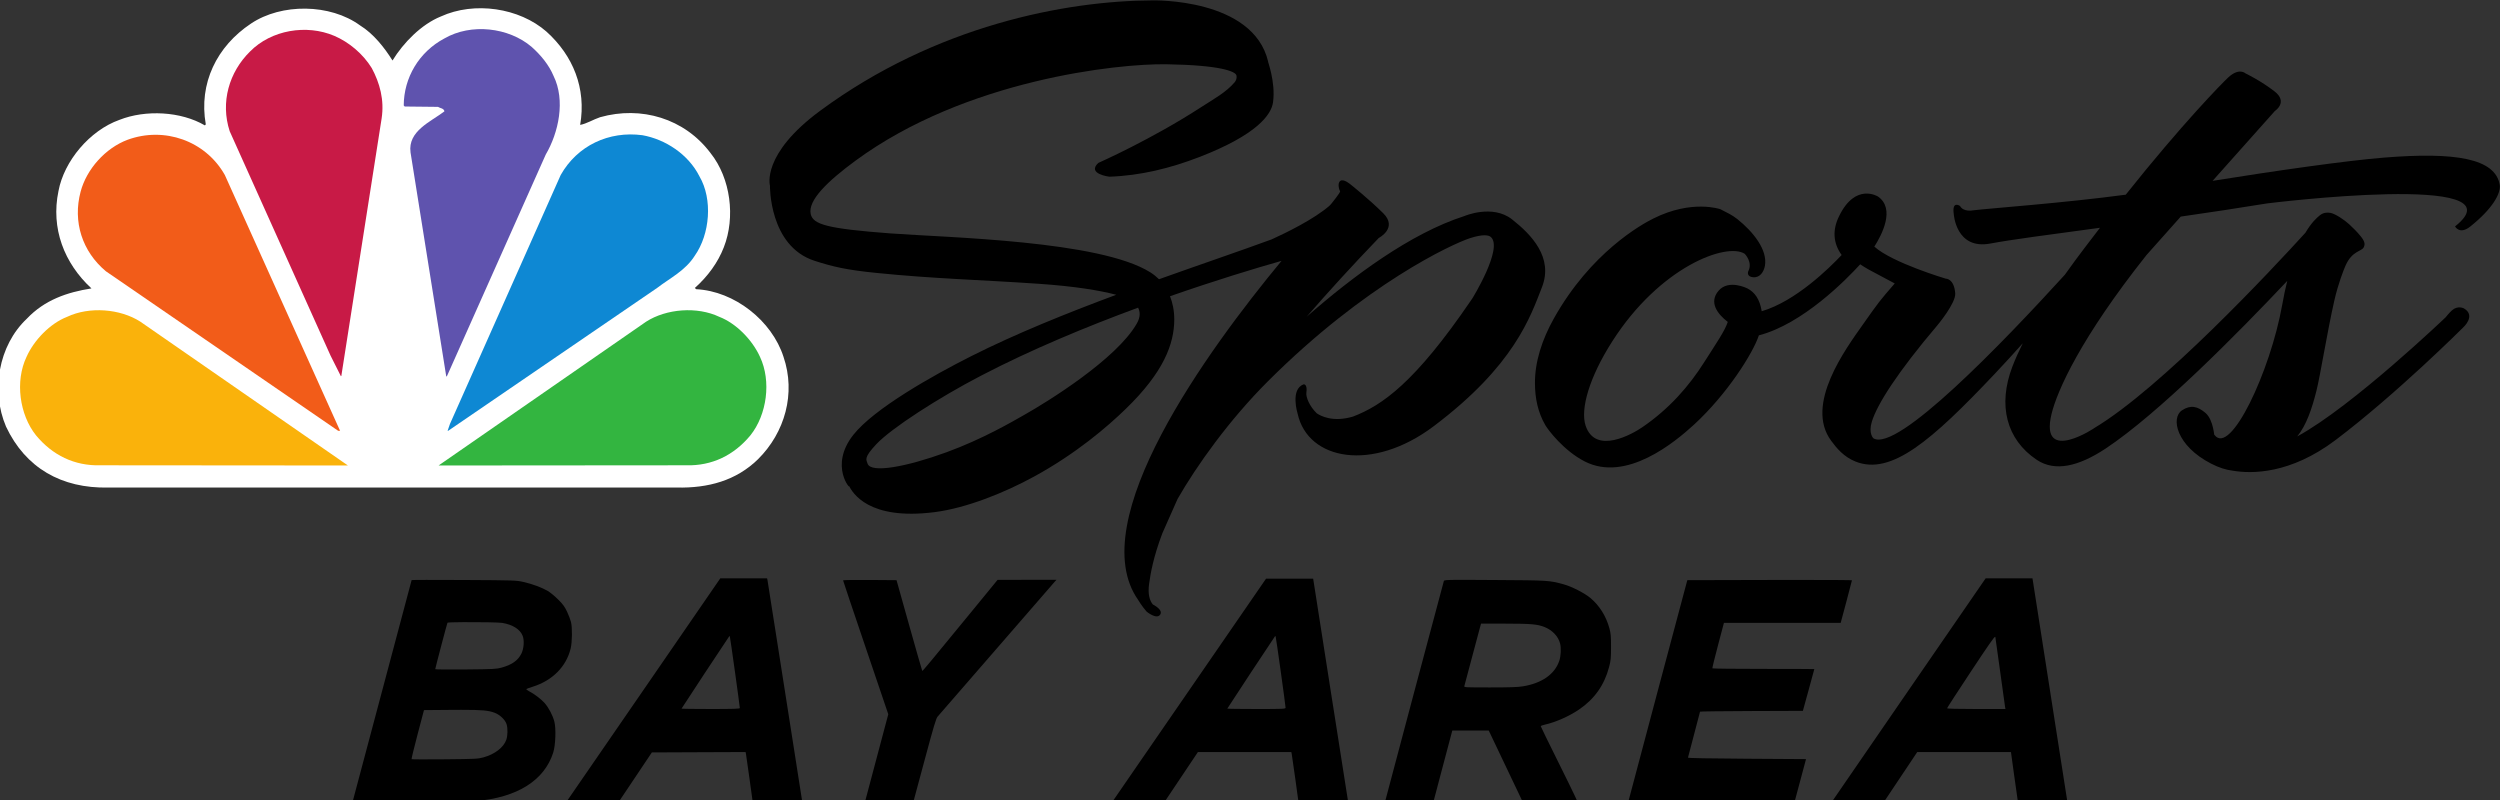 <?xml version="1.0" encoding="UTF-8" standalone="no"?>
<!-- Created with Inkscape (http://www.inkscape.org/) -->

<svg xmlns:dc="http://purl.org/dc/elements/1.1/" xmlns:cc="http://creativecommons.org/ns#" xmlns:rdf="http://www.w3.org/1999/02/22-rdf-syntax-ns#" xmlns:svg="http://www.w3.org/2000/svg" xmlns="http://www.w3.org/2000/svg" xmlns:sodipodi="http://sodipodi.sourceforge.net/DTD/sodipodi-0.dtd" xmlns:inkscape="http://www.inkscape.org/namespaces/inkscape" id="svg2996" version="1.1" inkscape:version="0.48.5 r10040" width="1000" height="320" sodipodi:docname="NBC_Sports_Bay_Area.png">
  <rect width="100%" height="100%" fill="#333333" stroke="none"/>
  <defs id="defs3000">
    <clipPath id="clipPath442" clipPathUnits="userSpaceOnUse">
      <path id="path444" d="m 542.434,308.321 96.657,0 0,98.808 -96.657,0 0,-98.808 z" inkscape:connector-curvature="0" />
    </clipPath>
    <clipPath id="clipPath474" clipPathUnits="userSpaceOnUse">
      <path id="path476" d="m 542.434,308.321 96.656,0 0,98.808 -96.656,0 0,-98.808 z" inkscape:connector-curvature="0" />
    </clipPath>
    <clipPath id="clipPath490" clipPathUnits="userSpaceOnUse">
      <path id="path492" d="m 542.434,308.321 96.657,0 0,98.808 -96.657,0 0,-98.808 z" inkscape:connector-curvature="0" />
    </clipPath>
    <clipPath id="clipPath518" clipPathUnits="userSpaceOnUse">
      <path id="path520" d="m 542.434,308.321 96.656,0 0,98.808 -96.656,0 0,-98.808 z" inkscape:connector-curvature="0" />
    </clipPath>
    <clipPath id="clipPath442-8" clipPathUnits="userSpaceOnUse">
      <path id="path444-8" d="m 542.434,308.321 96.657,0 0,98.808 -96.657,0 0,-98.808 z" inkscape:connector-curvature="0" />
    </clipPath>
    <clipPath id="clipPath474-9" clipPathUnits="userSpaceOnUse">
      <path id="path476-4" d="m 542.434,308.321 96.656,0 0,98.808 -96.656,0 0,-98.808 z" inkscape:connector-curvature="0" />
    </clipPath>
    <clipPath id="clipPath490-4" clipPathUnits="userSpaceOnUse">
      <path id="path492-0" d="m 542.434,308.321 96.657,0 0,98.808 -96.657,0 0,-98.808 z" inkscape:connector-curvature="0" />
    </clipPath>
    <clipPath id="clipPath518-1" clipPathUnits="userSpaceOnUse">
      <path id="path520-7" d="m 542.434,308.321 96.656,0 0,98.808 -96.656,0 0,-98.808 z" inkscape:connector-curvature="0" />
    </clipPath>
  </defs>
  <sodipodi:namedview pagecolor="#ffffff" bordercolor="#666666" borderopacity="1" objecttolerance="10" gridtolerance="10" guidetolerance="10" inkscape:pageopacity="0" inkscape:pageshadow="2" inkscape:window-width="1366" inkscape:window-height="706" id="namedview2998" showgrid="false" fit-margin-top="0" fit-margin-left="0" fit-margin-right="0" fit-margin-bottom="0" inkscape:zoom="0.12869772" inkscape:cx="1229.4081" inkscape:cy="942.11326" inkscape:window-x="-8" inkscape:window-y="-8" inkscape:window-maximized="1" inkscape:current-layer="svg2996" />
  <g id="g446" transform="matrix(17.401,0,0,-17.401,3087.376,-19.922)" />
  <g id="g450" transform="matrix(17.401,0,0,-17.401,3288.079,-18.142)" />
  <g id="g454" transform="matrix(17.401,0,0,-17.401,3524.698,76.314)" />
  <g id="g458" transform="matrix(17.401,0,0,-17.401,3014.105,-566.967)" />
  <g id="g462" transform="matrix(17.401,0,0,-17.401,2266.248,-440.453)" />
  <g id="g466" transform="matrix(17.401,0,0,-17.401,2583.62,-856.666)" />
  <g id="g478" transform="matrix(17.401,0,0,-17.401,3367.879,-433.261)" />
  <g id="g3567" transform="matrix(0.295,0,0,0.297,1082.299,-163.836)">
    <g transform="matrix(15.203,0,0,-15.045,-3632.833,1032.254)" id="g522-6">
      <g id="g3483">
        <path transform="translate(32.64,26.529)" inkscape:connector-curvature="0" d="m 0,0 c 0.969,1.59 2.584,3.245 4.316,3.943 2.978,1.367 6.989,0.786 9.428,-1.368 2.359,-2.137 3.556,-5.063 2.993,-8.34 0.584,0.108 1.163,0.482 1.78,0.689 3.647,1.031 7.521,-0.088 9.864,-3.231 1.771,-2.238 2.224,-5.72 1.168,-8.417 -0.528,-1.365 -1.423,-2.596 -2.583,-3.637 l 0.119,-0.112 c 3.405,-0.168 6.751,-2.81 7.789,-6.056 1.111,-3.271 0.129,-6.766 -2.267,-9.157 -1.958,-1.927 -4.46,-2.603 -7.256,-2.542 l -50.701,0 c -4.169,-0.091 -7.383,1.755 -9.119,5.455 -1.355,3.183 -0.691,7.248 1.857,9.661 1.587,1.681 3.593,2.367 5.762,2.71 -2.444,2.266 -3.632,5.381 -2.942,8.711 0.498,2.701 2.799,5.435 5.437,6.377 2.333,0.925 5.485,0.763 7.62,-0.494 l 0.082,0.09 c -0.646,3.678 0.988,6.991 4.028,9.021 2.715,1.834 7.066,1.793 9.732,-0.161 C -1.702,2.406 -0.714,1.153 0,0" style="fill:white;fill-opacity:1;fill-rule:nonzero;stroke:none" id="path484-5" />
        <path transform="translate(47.001,25.154)" inkscape:connector-curvature="0" d="m 0,0 c 1.078,-2.192 0.456,-5.074 -0.695,-7.047 l -8.796,-19.801 -0.072,-0.084 -3.19,20.081 c -0.256,1.921 1.816,2.744 3.023,3.675 -0.054,0.283 -0.376,0.27 -0.575,0.4 l -2.966,0.032 -0.088,0.094 c 0.009,2.486 1.361,4.793 3.629,6 2.372,1.376 5.721,1.002 7.777,-0.755 C -1.118,1.846 -0.409,0.977 0,0" style="fill:#5f53ae;fill-opacity:1;fill-rule:nonzero;stroke:none" id="path496-7" />
        <path transform="translate(30.79,25.849)" inkscape:connector-curvature="0" d="m 0,0 c 0.712,-1.329 1.136,-2.846 0.879,-4.515 l -3.585,-22.99 c 0.014,-0.038 -0.013,-0.064 -0.047,-0.075 l -0.923,1.844 -8.994,20.085 c -0.84,2.589 -0.058,5.289 1.816,7.139 1.896,1.93 5.032,2.456 7.504,1.403 C -2.032,2.328 -0.784,1.28 0,0" style="fill:#c81a46;fill-opacity:1;fill-rule:nonzero;stroke:none" id="path500-1" />
        <path transform="translate(60.013,16.165)" inkscape:connector-curvature="0" d="m 0,0 c 1.208,-2.063 0.934,-5.183 -0.406,-7.098 -0.838,-1.346 -2.219,-2.013 -3.368,-2.899 l -18.633,-12.786 -0.051,0 0.21,0.614 9.877,22.284 c 1.479,2.63 4.297,3.964 7.291,3.561 C -3.033,3.305 -0.992,1.974 0,0" style="fill:#0e88d3;fill-opacity:1;fill-rule:nonzero;stroke:none" id="path504-2" />
        <path transform="translate(17.686,16.28)" inkscape:connector-curvature="0" d="m 0,0 10.278,-22.898 -0.17,0 -20.719,14.282 c -2.11,1.772 -2.966,4.435 -2.251,7.126 0.534,2.017 2.209,3.901 4.193,4.645 C -5.41,4.349 -1.735,3.082 0,0" style="fill:#f25c19;fill-opacity:1;fill-rule:nonzero;stroke:none" id="path508-2" />
        <path transform="translate(65.416,2.7326753e-6)" inkscape:connector-curvature="0" d="m 0,0 c 1.024,-2.178 0.62,-5.168 -0.853,-7.024 -1.464,-1.779 -3.424,-2.744 -5.721,-2.682 l -22.091,-0.018 18.507,12.872 c 1.812,1.166 4.557,1.378 6.527,0.436 C -2.103,2.992 -0.674,1.495 0,0" style="fill:#33b540;fill-opacity:1;fill-rule:nonzero;stroke:none" id="path512-1" />
        <path inkscape:connector-curvature="0" d="M 0,0 C -1.036,-2.178 -0.632,-5.168 0.844,-7.024 2.311,-8.803 4.271,-9.768 6.567,-9.706 L 28.664,-9.724 10.154,3.148 C 8.348,4.314 5.597,4.526 3.621,3.584 2.099,2.992 0.665,1.495 0,0" style="fill:#fab20b;fill-opacity:1;fill-rule:nonzero;stroke:none" id="path524-8" />
      </g>
    </g>
    <g style="fill:black" transform="matrix(1.395,0,0,1.393,-328.647,-476.283)" id="g3198">
      <g style="fill:black" id="g526" transform="matrix(17.401,0,0,-17.401,-1289.417,1050.747)">
        <path inkscape:connector-curvature="0" d="m 0,0 c -1.132,-1.974 -4.98,-4.341 -6.263,-5.061 -0.71,-0.401 -2.35,-1.358 -4.371,-2.091 -2.229,-0.808 -4.219,-1.179 -4.404,-0.633 -0.077,0.229 -0.226,0.329 0.498,1.093 0.851,0.89 3.446,2.558 5.843,3.798 2.789,1.446 5.898,2.725 8.768,3.777 C 0.19,0.658 0.213,0.371 0,0 M 20.956,5.793 C 19.859,6.644 18.297,5.973 18.297,5.973 15.294,5.016 12.055,2.62 9.49,0.381 c 1.176,1.35 2.507,2.804 4.025,4.374 0,0 1.081,0.556 0.25,1.375 -0.829,0.817 -1.815,1.591 -1.815,1.591 0,0 -0.395,0.347 -0.583,0.205 C 11.18,7.784 11.319,7.403 11.355,7.348 11.388,7.296 10.861,6.651 10.861,6.651 c 0,0 -0.036,-0.038 -0.087,-0.094 C 9.904,5.798 8.331,5.038 7.532,4.677 5.809,4.047 3.609,3.305 1.24,2.463 1.104,2.597 0.946,2.726 0.756,2.846 c -2.83,1.771 -11.292,1.925 -14.541,2.165 -3.509,0.264 -4.299,0.493 -4.43,1.074 -0.17,0.755 0.936,1.823 2.521,2.979 6.139,4.478 14.614,5.389 17.358,5.343 C 4.676,14.36 5.52,14.007 5.566,13.786 5.613,13.574 5.469,13.41 5.469,13.41 4.984,12.844 4.318,12.49 3.6,12.028 0.843,10.243 -2.152,8.924 -2.152,8.924 -2.807,8.314 -1.535,8.16 -1.535,8.16 c 1.749,0.057 3.427,0.479 5.004,1.083 3.263,1.249 4.047,2.375 4.14,3.046 0.161,1.158 -0.335,2.369 -0.272,2.263 -0.836,3.547 -6.456,3.404 -6.456,3.404 -4.852,-0.017 -12.116,-1.4 -18.566,-6.131 -3.306,-2.423 -2.806,-4.159 -2.806,-4.159 0,0 -0.058,-3.363 2.494,-4.18 1.031,-0.331 1.782,-0.506 3.464,-0.674 3.264,-0.327 5.68,-0.373 9.063,-0.603 1.994,-0.137 3.377,-0.363 4.322,-0.61 -2.767,-1.022 -5.617,-2.166 -8.102,-3.411 -2.169,-1.087 -5.417,-2.91 -6.58,-4.367 -1.392,-1.745 -0.092,-3.132 -0.254,-2.83 0.206,-0.384 1.074,-1.94 4.783,-1.47 1.812,0.231 3.927,1.089 5.565,1.978 2.344,1.274 4.081,2.756 5.13,3.769 2.101,2.029 2.696,3.594 2.699,4.958 0,0.526 -0.105,0.956 -0.238,1.292 2.533,0.879 4.755,1.551 6.23,1.965 -4.131,-4.965 -11.1,-14.473 -8.009,-18.841 0,0 0.201,-0.34 0.472,-0.647 0,0 0.547,-0.453 0.752,-0.176 0.205,0.276 -0.404,0.573 -0.404,0.573 -0.177,0.216 -0.288,0.562 -0.209,1.145 0.081,0.581 0.238,1.491 0.74,2.809 l 0.852,1.912 C 2.277,-9.744 2.276,-9.747 2.274,-9.75 c 0.003,0.008 0.007,0.014 0.011,0.021 L 2.279,-9.742 c 1.06,1.839 2.869,4.374 5.051,6.541 5.44,5.403 10.296,7.629 11.29,7.948 0.723,0.231 1.04,0.17 1.159,0.06 0.695,-0.623 -1.035,-3.408 -1.035,-3.408 -0.03,-0.045 -0.058,-0.085 -0.088,-0.127 -3.119,-4.551 -4.947,-5.816 -6.579,-6.44 -1.13,-0.335 -1.817,0.04 -2.025,0.182 -0.396,0.377 -0.616,0.894 -0.58,1.146 0.07,0.479 -0.144,0.465 -0.144,0.465 C 8.551,-3.639 8.984,-5.01 8.984,-5.01 c 0.577,-2.594 4.178,-3.256 7.592,-0.7 4.515,3.379 5.41,6.088 6.057,7.733 0.645,1.645 -0.583,2.913 -1.677,3.77" style="fill:black;fill-opacity:1;fill-rule:nonzero;stroke:none" id="path528" />
      </g>
      <g style="fill:black" id="g530" transform="matrix(17.401,0,0,-17.401,35.359,916.705)">
        <path inkscape:connector-curvature="0" d="M 0,0 C -0.248,1.484 -2.504,1.834 -6.461,1.518 -8.55,1.352 -12.498,0.792 -16.04,0.226 l 3.481,3.884 c 0,0 0.757,0.487 -0.021,1.087 -0.777,0.6 -1.625,1.002 -1.625,1.002 0,0 -0.347,0.333 -0.954,-0.221 -0.355,-0.327 -2.593,-2.596 -5.731,-6.52 -3.495,-0.466 -7.517,-0.75 -8.553,-0.872 0,0 -0.51,-0.105 -0.708,0.246 0,0 -0.454,0.316 -0.348,-0.442 0,0 0.111,-2.012 2.049,-1.646 1.099,0.208 3.333,0.5 6.12,0.875 -0.472,-0.614 -1.195,-1.534 -1.964,-2.611 -3.476,-3.794 -9.375,-9.892 -10.694,-9.085 0,0 -0.289,0.268 -0.087,0.919 0.298,0.969 1.417,2.726 3.666,5.364 0,0 1.036,1.229 0.993,1.772 -0.065,0.833 -0.531,0.815 -0.531,0.815 0,0 -2.99,0.884 -3.988,1.78 0.419,0.65 1.183,2.101 0.207,2.78 0,0 -1.257,0.798 -2.178,-1.094 -0.372,-0.755 -0.339,-1.482 0.145,-2.152 -0.684,-0.725 -2.578,-2.577 -4.464,-3.124 -0.107,0.658 -0.386,1.059 -0.805,1.269 0,0 -1.039,0.523 -1.603,-0.128 -0.561,-0.648 -0.064,-1.295 0.512,-1.736 -0.171,-0.514 -0.646,-1.187 -1.311,-2.229 -0.85,-1.336 -1.958,-2.601 -3.47,-3.626 -0.513,-0.35 -2.611,-1.562 -3.162,0.097 -0.301,0.913 0.203,2.679 1.496,4.686 2.662,4.145 6.384,5.503 7.392,4.858 0,0 0.473,-0.468 0.193,-0.985 0,0 -0.107,-0.284 0.274,-0.318 0.385,-0.037 0.598,0.297 0.662,0.632 0.158,0.877 -0.637,1.881 -1.543,2.601 -0.272,0.216 -0.585,0.366 -0.945,0.547 0,0 -1.583,0.558 -3.745,-0.518 -0.664,-0.328 -3.499,-1.89 -5.56,-5.561 -0.654,-1.162 -1.066,-2.407 -1.052,-3.612 0.005,-0.794 0.154,-1.578 0.579,-2.307 0.163,-0.278 1.029,-1.417 2.193,-2.013 2.323,-1.19 5.049,1.072 6.111,2.04 1.868,1.711 3.297,3.977 3.625,4.962 2.448,0.633 4.87,3.086 5.66,3.948 0.144,-0.096 0.29,-0.191 0.458,-0.283 l 1.47,-0.781 c -0.862,-0.992 -0.867,-0.996 -1.781,-2.285 -0.94,-1.329 -3.274,-4.451 -1.765,-6.461 0.295,-0.399 0.697,-0.889 1.357,-1.15 1.993,-0.789 4.252,1.17 7.747,4.843 0.553,0.582 1.086,1.162 1.594,1.729 -0.218,-0.436 -0.418,-0.874 -0.583,-1.305 -0.815,-2.125 -0.342,-4.038 1.368,-5.173 1.014,-0.673 2.332,-0.366 3.837,0.624 2.974,1.962 7.364,6.381 10.152,9.32 -0.101,-0.403 -0.196,-0.845 -0.284,-1.34 -0.662,-3.687 -2.9,-8.429 -3.783,-7.214 -0.016,-0.178 -0.028,0.82 -0.507,1.223 -0.437,0.363 -0.819,0.459 -1.307,0.139 -0.634,-0.417 -0.319,-1.967 1.629,-2.962 0.446,-0.228 0.844,-0.349 1.21,-0.392 1.06,-0.179 3.206,-0.196 5.735,1.699 3.424,2.572 7.132,6.258 7.132,6.258 0,0 0.743,0.657 0.04,1.063 0,0 -0.341,0.178 -0.663,-0.11 -0.185,-0.166 -0.35,-0.383 -0.35,-0.383 0.05,0.05 -5.193,-4.947 -8.294,-6.622 0.5,0.614 0.813,1.501 1.076,2.55 0.22,0.881 0.598,3.258 0.996,5 0.217,0.948 0.523,1.709 0.622,1.934 0.377,0.85 0.9,0.778 1.021,1.026 0.087,0.175 0.054,0.334 -0.171,0.611 -0.188,0.236 -0.44,0.479 -0.647,0.67 -0.246,0.227 -0.761,0.576 -1.034,0.628 -0.188,0.036 -0.403,0.022 -0.593,-0.128 -0.173,-0.135 -0.475,-0.405 -0.814,-0.976 -1.879,-2.05 -8.04,-8.623 -11.811,-10.861 0.201,0.121 -3.062,-2.085 -2.372,0.784 0.317,1.306 1.627,4.228 5.307,8.84 l 1.913,2.136 c 1.571,0.225 3.205,0.47 4.835,0.734 0,0 14.381,1.783 10.487,-1.279 0,0 0.25,-0.482 0.851,-0.006 C -0.394,-1.319 0.073,-0.457 0,0" style="fill:black;fill-opacity:1;fill-rule:nonzero;stroke:none" id="path532" />
      </g>
    </g>
    <g style="fill:black" transform="translate(2240.267,1039.39)" id="g3370">
      <g style="fill:black" id="g3359">
        <path inkscape:connector-curvature="0" id="path3351" d="m -4868.969,291.125 -31.719,0.031 -31.75,0.031 -99.5,143.625 c -54.725,78.984 -101.663,146.671 -104.312,150.438 l -4.812,6.875 35.5,0 35.5,0 22.438,-33.25 22.406,-33.25 63.563,-0.281 63.562,-0.25 0.531,2.75 c 0.29,1.517 2.458,16.619 4.812,33.531 l 4.281,30.75 33.688,0 c 31.565,0 33.632,-0.11 33.25,-1.75 -0.224,-0.962 -10.733,-67.675 -23.375,-148.25 -12.642,-80.575 -23.239,-147.512 -23.531,-148.75 l -0.531,-2.25 z m -50.937,77.906 c 0.143,0.002 0.289,0.07 0.406,0.188 0.412,0.412 13.562,94.142 13.562,96.656 -3e-4,0.979 -8.567,1.25 -39.5,1.25 -21.725,0 -39.5,-0.252 -39.5,-0.531 0,-0.42 63.51,-96.098 64.656,-97.406 0.1,-0.114 0.232,-0.158 0.375,-0.156 z" style="fill:black" />
        <path inkscape:connector-curvature="0" id="path3345" d="m -4476.574,293.123 -39.937,0.031 -39.938,0.062 -33.5,40.625 c -58.066,70.399 -68.146,82.448 -68.625,81.969 -0.257,-0.257 -8.223,-27.869 -17.687,-61.344 l -17.188,-60.844 -36.25,-0.281 c -19.932,-0.144 -36.24,0.081 -36.25,0.5 -0.01,0.419 13.788,41.184 30.656,90.562 l 30.656,89.781 -15.188,56.719 c -8.354,31.196 -15.461,57.724 -15.781,58.969 l -0.562,2.25 32.844,-0.25 32.844,-0.25 15.125,-55.781 c 12.452,-45.982 15.544,-56.258 17.625,-58.5 1.388,-1.496 37.086,-42.319 79.312,-90.719 42.226,-48.4 77.912,-89.237 79.312,-90.75 l 2.531,-2.75 z" style="fill:black" />
        <path inkscape:connector-curvature="0" id="path3341" d="m -5330.156,293.25 c -12.823,0.022 -20.781,0.11 -20.781,0.25 0,0.475 -78.445,293.065 -79.594,296.875 -0.499,1.657 3.632,1.729 77.281,1.719 45.092,-0.01 82.859,-0.432 89.812,-1.031 55.838,-4.812 92.58,-27.806 104.531,-65.438 3.121,-9.827 3.93,-32.157 1.5,-41.5 -2.209,-8.492 -7.726,-18.912 -13.313,-25.125 -4.821,-5.362 -14.075,-12.305 -21.094,-15.844 -2.403,-1.212 -3.978,-2.54 -3.5,-2.938 0.478,-0.397 4.25,-1.754 8.375,-3.031 26.849,-8.316 45.697,-27.132 51.625,-51.562 2.095,-8.634 2.362,-27.781 0.5,-35.5 -0.73,-3.025 -3.124,-9.325 -5.344,-14 -3.279,-6.904 -5.568,-10.002 -12.156,-16.5 -4.461,-4.4 -10.735,-9.558 -13.938,-11.438 -7.859,-4.611 -21.088,-9.468 -33.188,-12.188 -9.731,-2.187 -11.797,-2.25 -80.75,-2.625 -19.456,-0.106 -37.145,-0.147 -49.969,-0.125 z m 49.625,56.906 c 20.154,-0.135 47.667,0.236 52.375,1 14.262,2.314 24.45,8.727 27.812,17.531 2.416,6.326 1.575,17.286 -1.844,24 -4.681,9.192 -12.734,14.832 -26.562,18.656 -7.112,1.967 -10.685,2.165 -48.938,2.531 -22.687,0.217 -41.25,0.04 -41.25,-0.375 0,-1.222 16.026,-61.643 16.594,-62.562 0.278,-0.45 9.72,-0.7 21.813,-0.781 z m -2.813,118.094 c 28.383,-0.036 36.62,0.845 44.969,3.969 7.243,2.71 14.472,9.62 16.219,15.5 1.7,5.724 1.534,15.146 -0.375,20.75 -3.526,10.349 -15.595,19.607 -31.094,23.844 -7.301,1.996 -10.732,2.162 -52.312,2.562 -24.475,0.236 -44.745,0.165 -45.062,-0.156 -0.318,-0.321 3.337,-15.328 8.125,-33.344 l 8.688,-32.75 37.375,-0.312 c 4.937,-0.038 9.414,-0.057 13.469,-0.062 z" style="fill:black" />
      </g>
      <g style="fill:black" id="g3364">
        <path inkscape:connector-curvature="0" id="path3349" d="m -3216.656,291.125 -103.469,149.25 c -56.911,82.088 -103.789,149.813 -104.188,150.5 -0.573,0.99 6.589,1.243 34.562,1.219 l 35.312,-0.031 22.5,-33.469 22.5,-33.469 63.562,0 63.531,0 4.313,31.25 c 2.358,17.188 4.493,32.263 4.781,33.5 l 0.531,2.25 33.406,0 c 18.366,0 33.375,-0.242 33.375,-0.531 0,-0.403 -43.346,-276.162 -46.562,-296.219 l -0.688,-4.25 -31.719,0 -31.75,0 z m 12.844,78.812 c 0.148,-0.011 0.241,0.064 0.281,0.25 0.286,1.325 3.261,22.462 6.594,46.938 3.333,24.475 6.287,45.737 6.594,47.25 l 0.563,2.75 -39.563,0 c -25.843,0 -39.594,-0.375 -39.594,-1.031 0,-0.553 14.595,-22.896 32.438,-49.656 24.194,-36.287 31.258,-46.396 32.688,-46.5 z" style="fill:black" />
        <path inkscape:connector-curvature="0" id="path3347" d="m -4192.438,291.625 -68.312,98.5 c -37.574,54.175 -84.476,121.781 -104.219,150.25 l -35.875,51.75 35.594,-0.25 35.625,-0.25 22.406,-33.25 22.406,-33.25 63.344,0 63.313,0 0.531,2.25 c 0.292,1.238 2.474,16.313 4.844,33.5 l 4.312,31.25 33.75,0 33.75,0 -0.562,-2.75 c -0.3,-1.512 -10.982,-69.125 -23.75,-150.25 l -23.219,-147.5 -31.969,0 -31.969,0 z m 12.531,77.406 c 0.153,0.011 0.337,0.087 0.469,0.219 0.498,0.497 13.49,93.037 13.5,96.125 0,1.637 -2.546,1.75 -39.5,1.75 -21.725,0 -39.5,-0.252 -39.5,-0.531 0,-0.42 63.51,-96.098 64.656,-97.406 0.1,-0.115 0.222,-0.168 0.375,-0.156 z" style="fill:black" />
        <path inkscape:connector-curvature="0" id="path3343" d="m -3930.031,293.188 c -19.497,0.039 -20.93,0.453 -21.281,1.594 -1.086,3.523 -79.625,296.288 -79.625,296.812 0,0.292 14.738,0.51 32.75,0.5 l 32.75,0 11.906,-44.75 c 6.55,-24.606 12.324,-46.181 12.812,-47.969 l 0.875,-3.25 24.719,0 24.688,0.031 23,47.969 23,47.969 37.188,0 37.219,0.031 -3.313,-7.25 c -1.82,-3.987 -13.039,-26.715 -24.937,-50.5 -11.898,-23.785 -21.656,-43.629 -21.656,-44.094 0,-0.465 2.588,-1.42 5.75,-2.125 14.46,-3.222 32.753,-11.269 46.062,-20.25 21.02,-14.185 34.4,-32.945 40.844,-57.281 2.362,-8.922 2.64,-11.832 2.656,-27 0.015,-14.41 -0.304,-18.219 -2.156,-25 -4.512,-16.517 -13.488,-30.779 -25.875,-41.062 -7.965,-6.612 -25.522,-15.494 -36.281,-18.375 -19.889,-5.326 -19.886,-5.331 -93.156,-5.781 -16.423,-0.101 -28.911,-0.195 -38.437,-0.219 -3.573,-0.009 -6.715,-0.006 -9.5,0 z m 29.156,58.938 33.219,0.031 c 34.64,0.036 43.296,0.77 52.906,4.594 10.524,4.188 18.367,12.369 20.969,21.844 1.712,6.235 1.217,17.26 -1.063,23.812 -6.272,18.03 -23.612,30.03 -49.437,34.219 -6.864,1.113 -18.015,1.466 -44.469,1.469 -33.162,0.004 -35.286,-0.075 -34.812,-1.719 0.278,-0.963 4.84,-17.95 10.125,-37.75 5.285,-19.8 10.279,-38.362 11.094,-41.25 l 1.469,-5.25 z" style="fill:black" />
        <path inkscape:connector-curvature="0" id="path3339" d="m -3466.23,293.31 c -13.343,-0.004 -27.994,-0.004 -43.344,0.031 l -111.625,0.281 -39.344,146.438 c -21.633,80.544 -39.598,147.704 -39.938,149.25 l -0.625,2.812 112.75,-0.25 112.75,-0.25 7.688,-28.5 7.688,-28.5 -80.094,-0.5 c -52.542,-0.328 -80.059,-0.844 -79.969,-1.5 0.076,-0.55 3.788,-14.599 8.25,-31.188 4.462,-16.589 8.094,-30.399 8.094,-30.719 0,-0.32 31.399,-0.703 69.75,-0.844 l 69.719,-0.25 7.75,-28 c 4.256,-15.4 7.732,-28.113 7.75,-28.25 0.018,-0.138 -30.989,-0.25 -68.906,-0.25 -37.918,0 -69.116,-0.338 -69.344,-0.75 -0.227,-0.412 3.199,-14.363 7.625,-31 l 8.062,-30.25 79.156,0 79.156,0 7.656,-28.344 c 4.204,-15.578 7.625,-28.626 7.625,-29 0,-0.281 -28.251,-0.456 -68.281,-0.469 z" style="fill:black" />
      </g>
    </g>
  </g>
</svg>
